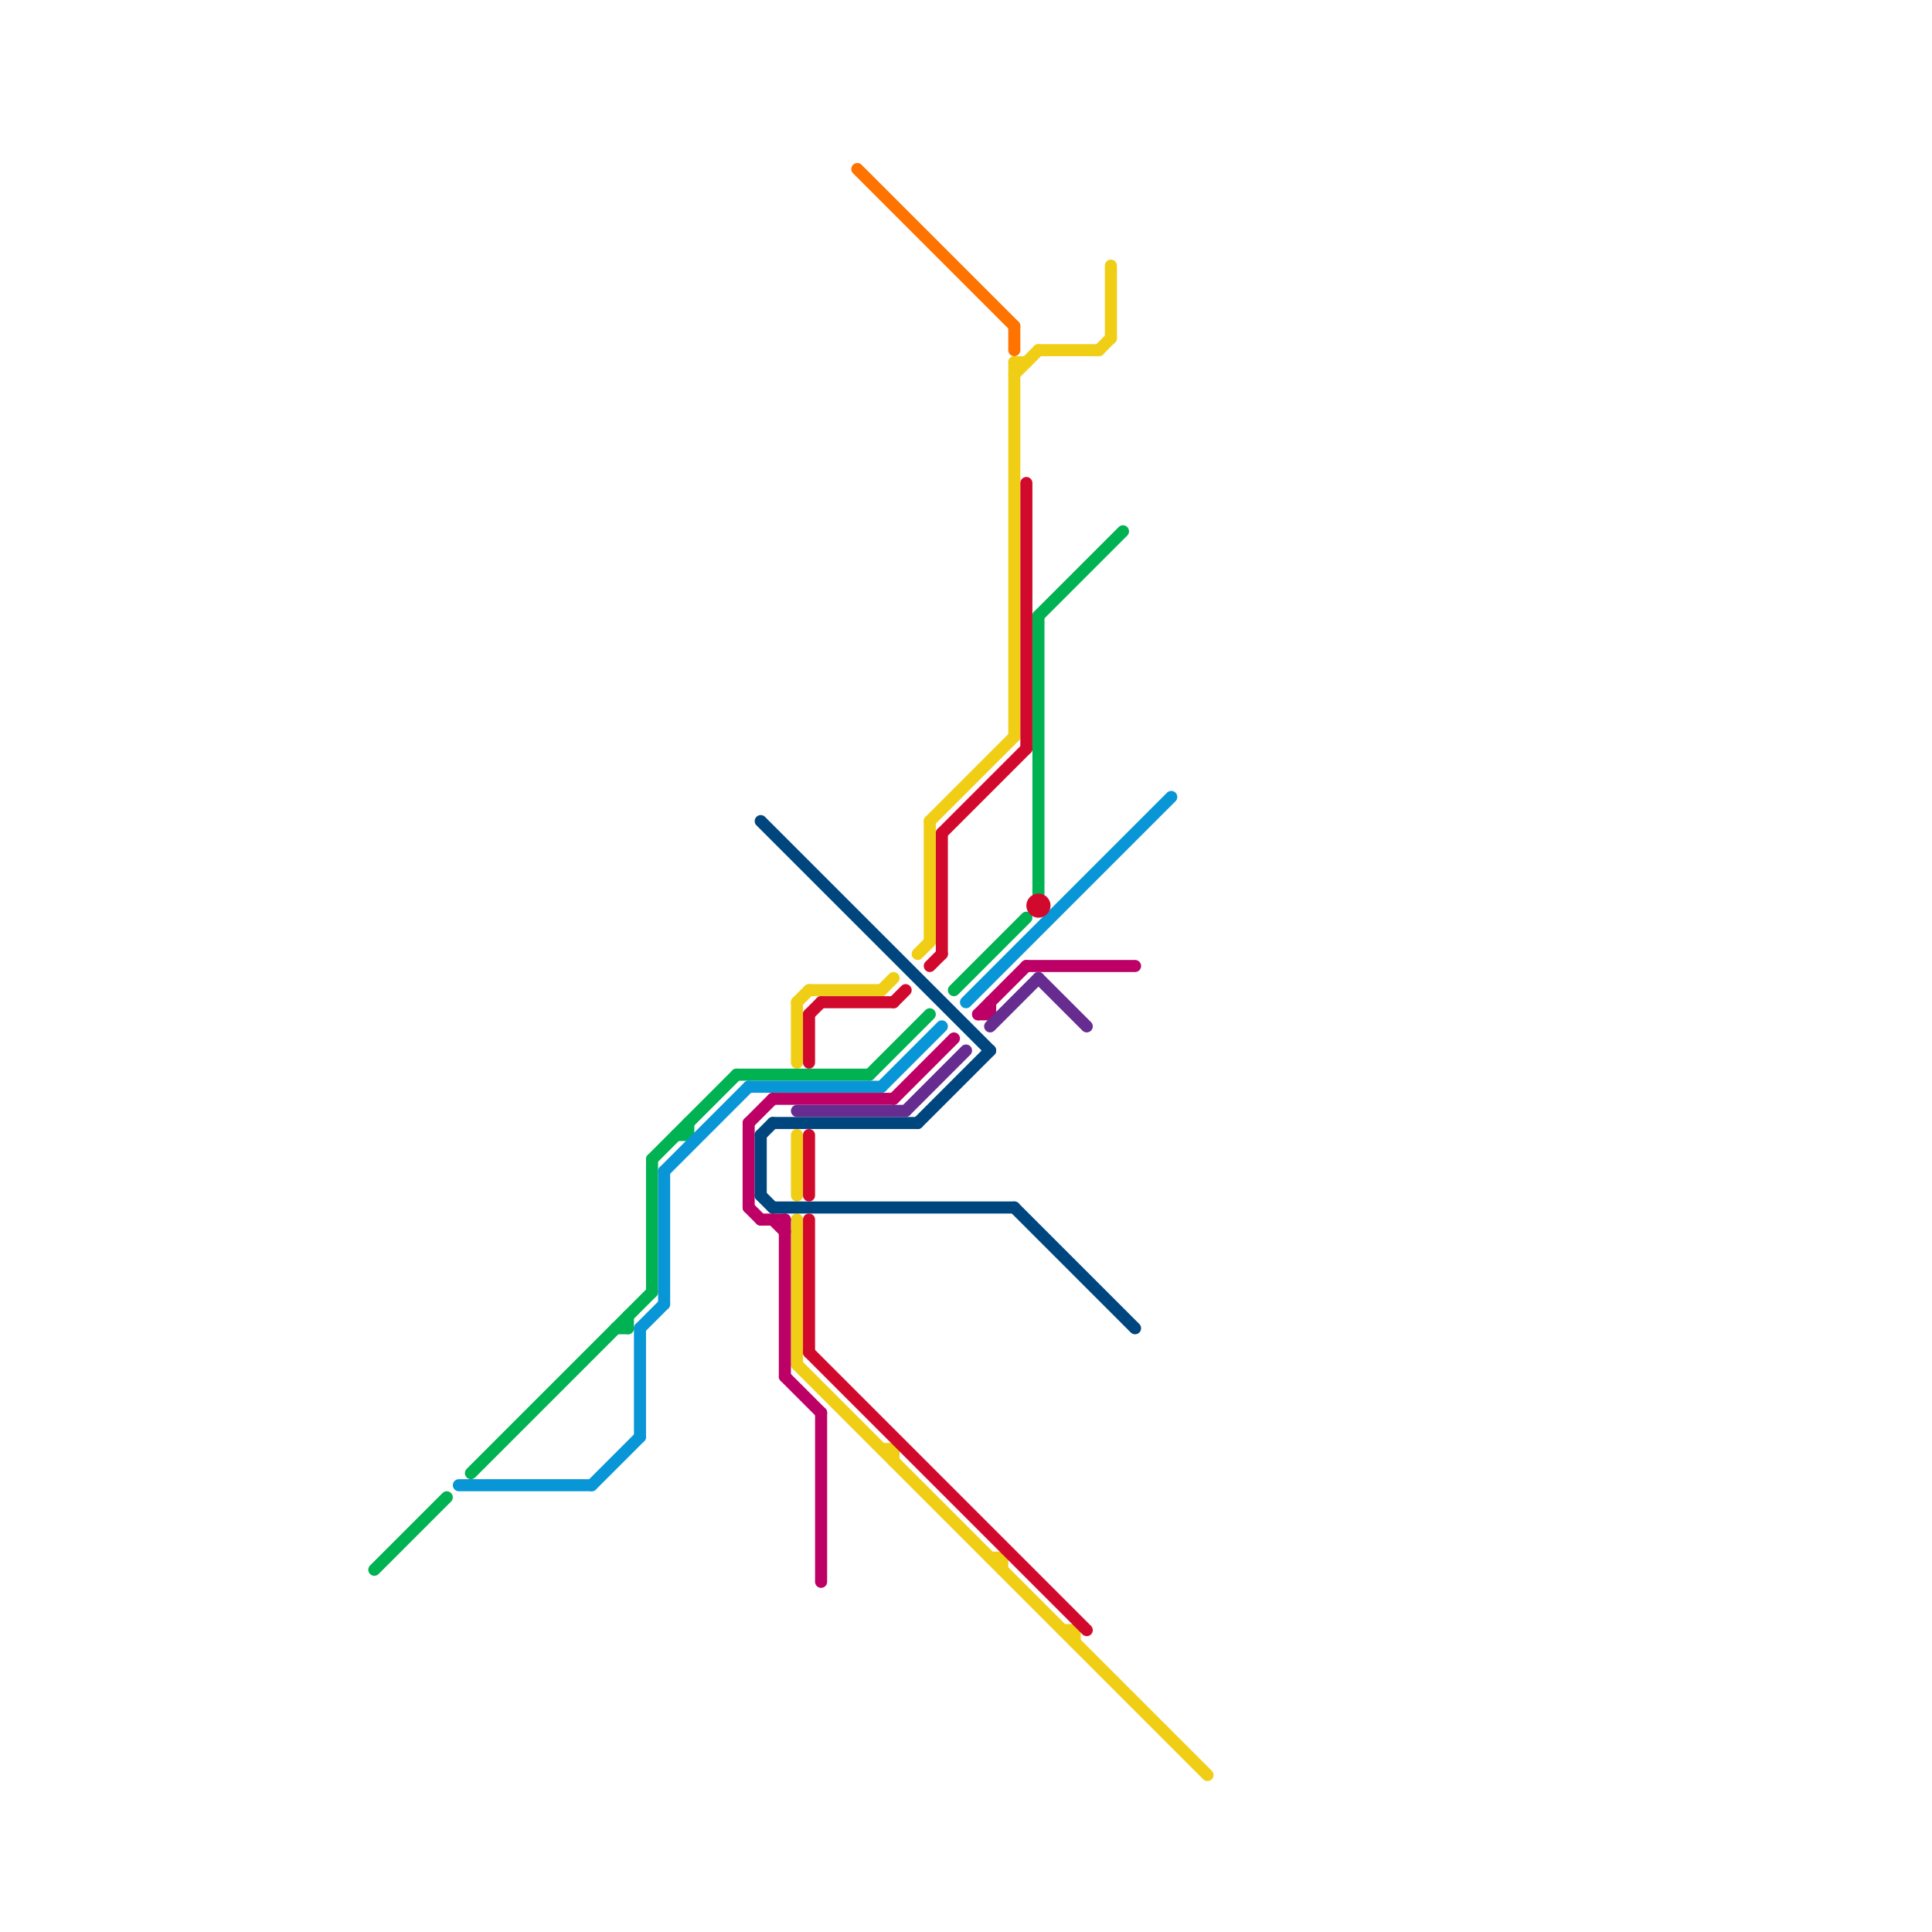 
<svg version="1.1" xmlns="http://www.w3.org/2000/svg" viewBox="0 0 160 160">
<style>text { font: 1px Helvetica; font-weight: 600; white-space: pre; dominant-baseline: central; } line { stroke-width: 1; fill: none; stroke-linecap: round; stroke-linejoin: round; } .c0 { stroke: #f0ce15 } .c1 { stroke: #00b251 } .c2 { stroke: #0896d7 } .c3 { stroke: #bd0065 } .c4 { stroke: #00467e } .c5 { stroke: #662c90 } .c6 { stroke: #d10a2d } .c7 { stroke: #ff7300 }</style><defs><g id="wm-xf"><circle r="1.2" fill="#000"/><circle r="0.9" fill="#fff"/><circle r="0.6" fill="#000"/><circle r="0.3" fill="#fff"/></g><g id="wm"><circle r="0.6" fill="#000"/><circle r="0.3" fill="#fff"/></g></defs><line class="c0" x1="76" y1="79" x2="77" y2="78"/><line class="c0" x1="88" y1="135" x2="89" y2="135"/><line class="c0" x1="67" y1="82" x2="73" y2="82"/><line class="c0" x1="66" y1="101" x2="66" y2="113"/><line class="c0" x1="66" y1="94" x2="66" y2="99"/><line class="c0" x1="66" y1="83" x2="67" y2="82"/><line class="c0" x1="86" y1="29" x2="91" y2="29"/><line class="c0" x1="84" y1="30" x2="85" y2="30"/><line class="c0" x1="92" y1="22" x2="92" y2="28"/><line class="c0" x1="77" y1="68" x2="77" y2="78"/><line class="c0" x1="74" y1="120" x2="74" y2="121"/><line class="c0" x1="89" y1="135" x2="89" y2="136"/><line class="c0" x1="73" y1="120" x2="74" y2="120"/><line class="c0" x1="82" y1="129" x2="83" y2="129"/><line class="c0" x1="91" y1="29" x2="92" y2="28"/><line class="c0" x1="66" y1="113" x2="100" y2="147"/><line class="c0" x1="84" y1="30" x2="84" y2="61"/><line class="c0" x1="83" y1="129" x2="83" y2="130"/><line class="c0" x1="66" y1="83" x2="66" y2="88"/><line class="c0" x1="73" y1="82" x2="74" y2="81"/><line class="c0" x1="84" y1="31" x2="86" y2="29"/><line class="c0" x1="77" y1="68" x2="84" y2="61"/><line class="c1" x1="86" y1="51" x2="93" y2="44"/><line class="c1" x1="54" y1="96" x2="61" y2="89"/><line class="c1" x1="39" y1="122" x2="54" y2="107"/><line class="c1" x1="57" y1="93" x2="57" y2="94"/><line class="c1" x1="79" y1="82" x2="85" y2="76"/><line class="c1" x1="61" y1="89" x2="72" y2="89"/><line class="c1" x1="31" y1="130" x2="37" y2="124"/><line class="c1" x1="52" y1="109" x2="52" y2="110"/><line class="c1" x1="86" y1="51" x2="86" y2="74"/><line class="c1" x1="72" y1="89" x2="77" y2="84"/><line class="c1" x1="54" y1="96" x2="54" y2="107"/><line class="c1" x1="56" y1="94" x2="57" y2="94"/><line class="c1" x1="51" y1="110" x2="52" y2="110"/><line class="c2" x1="80" y1="83" x2="97" y2="66"/><line class="c2" x1="38" y1="123" x2="49" y2="123"/><line class="c2" x1="55" y1="97" x2="55" y2="108"/><line class="c2" x1="73" y1="90" x2="78" y2="85"/><line class="c2" x1="53" y1="110" x2="53" y2="119"/><line class="c2" x1="49" y1="123" x2="53" y2="119"/><line class="c2" x1="62" y1="90" x2="73" y2="90"/><line class="c2" x1="53" y1="110" x2="55" y2="108"/><line class="c2" x1="55" y1="97" x2="62" y2="90"/><line class="c3" x1="68" y1="117" x2="68" y2="131"/><line class="c3" x1="62" y1="100" x2="63" y2="101"/><line class="c3" x1="81" y1="84" x2="82" y2="84"/><line class="c3" x1="62" y1="93" x2="62" y2="100"/><line class="c3" x1="81" y1="84" x2="85" y2="80"/><line class="c3" x1="63" y1="101" x2="65" y2="101"/><line class="c3" x1="82" y1="83" x2="82" y2="84"/><line class="c3" x1="74" y1="91" x2="79" y2="86"/><line class="c3" x1="64" y1="101" x2="65" y2="102"/><line class="c3" x1="62" y1="93" x2="64" y2="91"/><line class="c3" x1="65" y1="114" x2="68" y2="117"/><line class="c3" x1="65" y1="101" x2="65" y2="114"/><line class="c3" x1="85" y1="80" x2="94" y2="80"/><line class="c3" x1="64" y1="91" x2="74" y2="91"/><line class="c4" x1="63" y1="68" x2="82" y2="87"/><line class="c4" x1="63" y1="94" x2="63" y2="99"/><line class="c4" x1="84" y1="100" x2="94" y2="110"/><line class="c4" x1="64" y1="100" x2="84" y2="100"/><line class="c4" x1="76" y1="93" x2="82" y2="87"/><line class="c4" x1="64" y1="93" x2="76" y2="93"/><line class="c4" x1="63" y1="94" x2="64" y2="93"/><line class="c4" x1="63" y1="99" x2="64" y2="100"/><line class="c5" x1="75" y1="92" x2="80" y2="87"/><line class="c5" x1="86" y1="81" x2="90" y2="85"/><line class="c5" x1="82" y1="85" x2="86" y2="81"/><line class="c5" x1="66" y1="92" x2="75" y2="92"/><line class="c6" x1="85" y1="40" x2="85" y2="62"/><line class="c6" x1="74" y1="83" x2="75" y2="82"/><line class="c6" x1="77" y1="80" x2="78" y2="79"/><line class="c6" x1="78" y1="69" x2="78" y2="79"/><line class="c6" x1="67" y1="112" x2="90" y2="135"/><line class="c6" x1="67" y1="84" x2="68" y2="83"/><line class="c6" x1="67" y1="94" x2="67" y2="99"/><line class="c6" x1="78" y1="69" x2="85" y2="62"/><line class="c6" x1="68" y1="83" x2="74" y2="83"/><line class="c6" x1="67" y1="84" x2="67" y2="88"/><line class="c6" x1="67" y1="101" x2="67" y2="112"/><circle cx="86" cy="75" r="1" fill="#d10a2d" /><line class="c7" x1="84" y1="27" x2="84" y2="29"/><line class="c7" x1="71" y1="14" x2="84" y2="27"/>
</svg>
